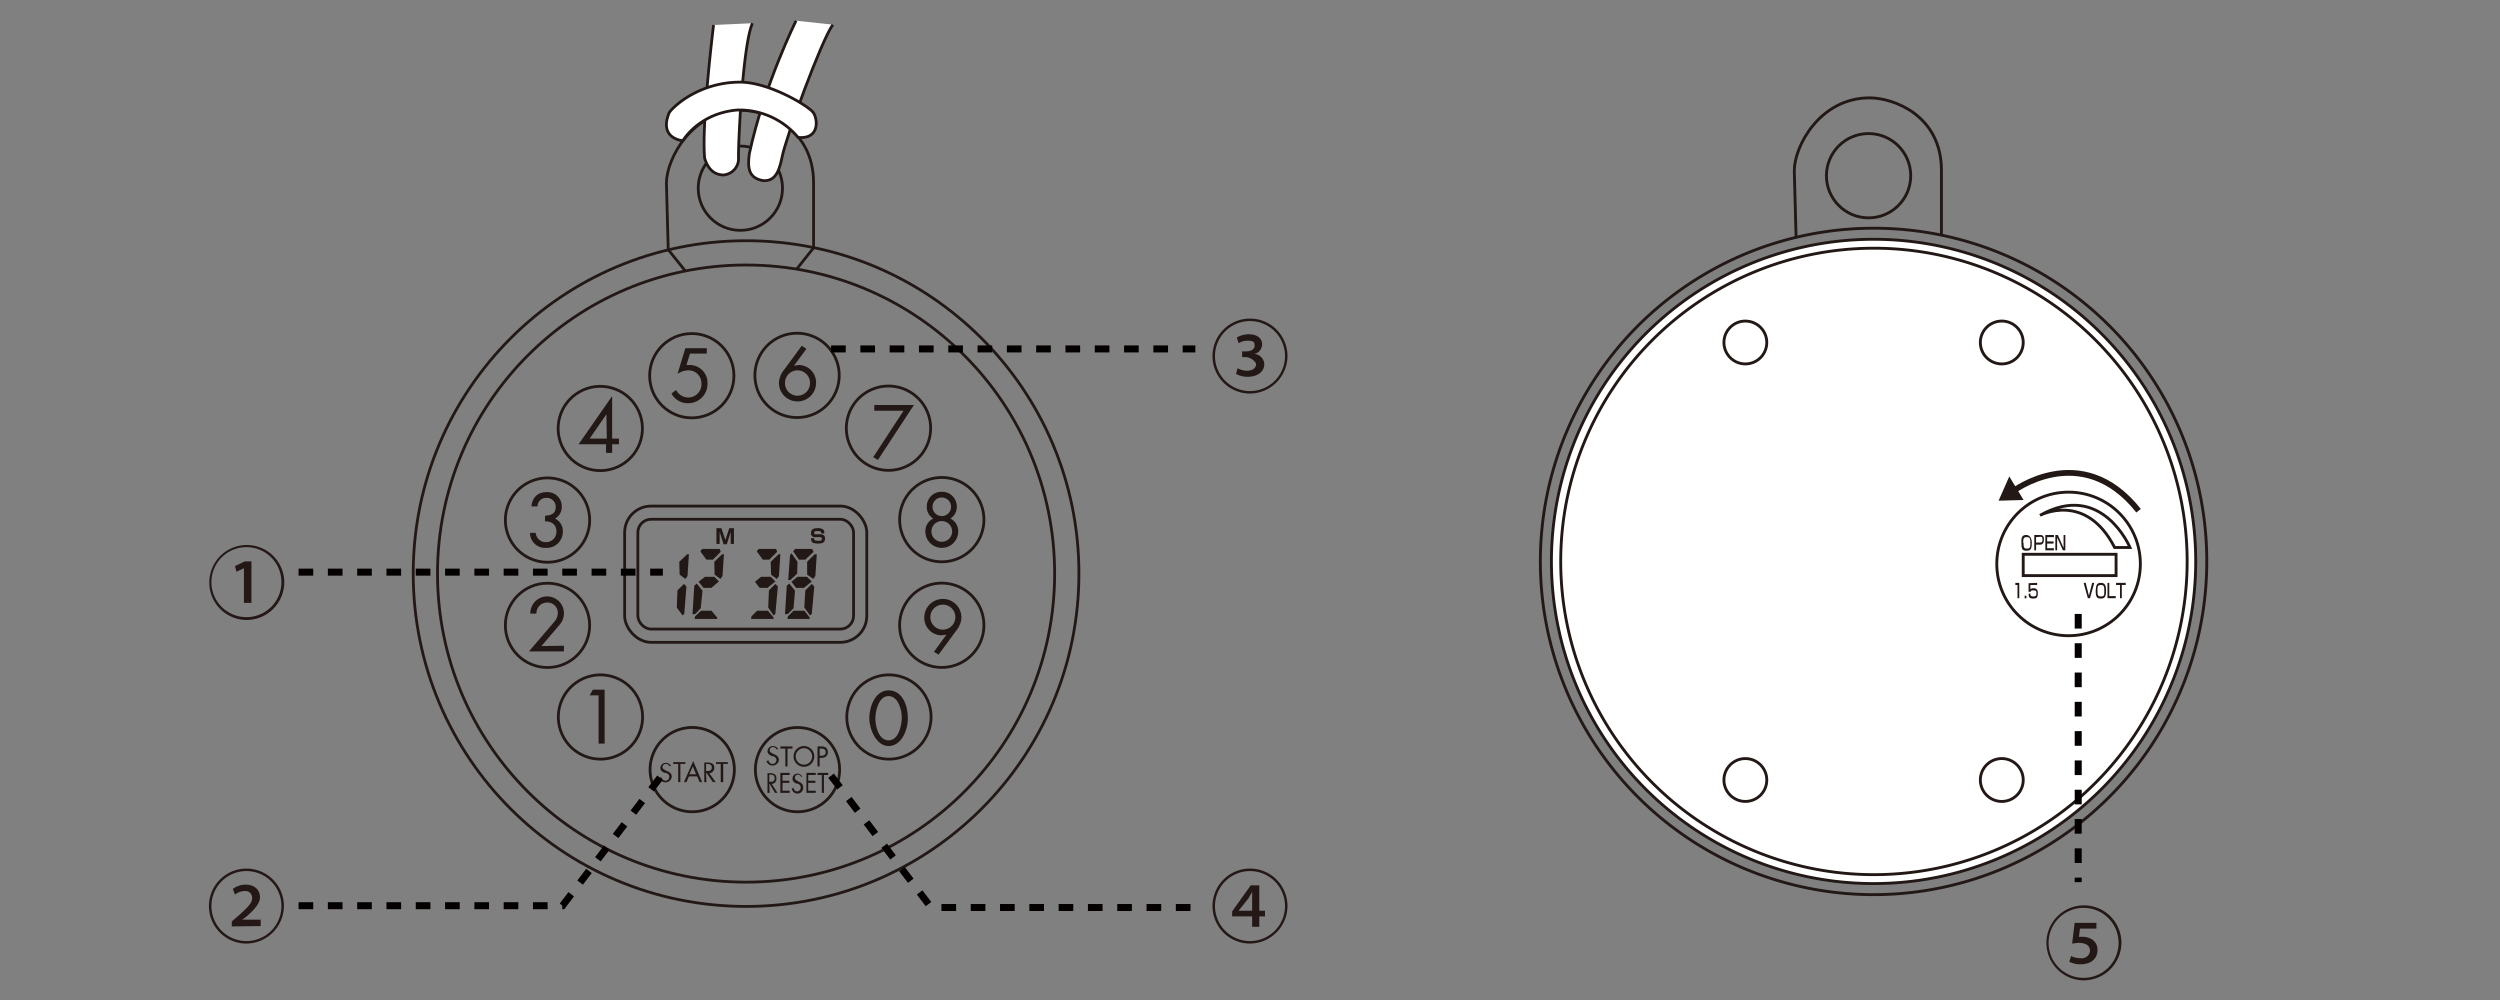 <svg xmlns="http://www.w3.org/2000/svg" viewBox="0 0 700 280"><rect x="0" y="0" width="700" height="280" fill="#808080" stroke="none"/><title>CL-199_NameOftheParts</title><g id="レイヤー_3" data-name="レイヤー 3"><path d="M69,264.2a10.5,10.5,0,1,1,10.5-10.5A10.6,10.6,0,0,1,69,264.2Zm-9.8-10.5a9.8,9.8,0,1,0,9.8-9.8A9.8,9.8,0,0,0,59.2,253.6Zm5.7,5.7V258l1.4-1.2c3.2-2.8,4.3-4,4.3-5.3a1.9,1.9,0,0,0-2.2-2,4.3,4.3,0,0,0-2.6,1l-.6-1.6a5.9,5.9,0,0,1,3.6-1.2c2.8,0,4,1.8,4,3.5s-1.5,3.5-4,5.6l-1,.7h5.2v1.8Z" style="fill:#231815"/><path d="M583.4,274.5A10.5,10.5,0,1,1,594,263.9,10.6,10.6,0,0,1,583.4,274.5Zm-9.8-10.5a9.8,9.8,0,1,0,9.8-9.8A9.8,9.8,0,0,0,573.6,263.9ZM587,260h-4.6l-.3,2.3h.9c2.3,0,4.3,1.2,4.3,3.7s-1.9,4-4.7,4a6.9,6.9,0,0,1-3.2-.7l.5-1.6a6.2,6.2,0,0,0,2.7.6,2.3,2.3,0,0,0,2.6-2c0-1.4-.9-2.3-3.3-2.3l-1.7.2.7-5.8H587Z" style="fill:#231815"/><path d="M350,110.2a10.5,10.5,0,1,1,10.5-10.5A10.6,10.6,0,0,1,350,110.2Zm-9.8-10.5a9.8,9.8,0,1,0,9.8-9.8A9.8,9.8,0,0,0,340.2,99.6Zm6.3,3.4a5.7,5.7,0,0,0,2.7.7c1.9,0,2.5-1.1,2.5-1.8s-1.5-2-2.9-2h-1V98.4h1c1.1,0,2.5-.4,2.5-1.6s-.5-1.4-2-1.4a4.7,4.7,0,0,0-2.5.7l-.5-1.6a6.7,6.7,0,0,1,3.4-.9c2.6,0,3.7,1.4,3.7,2.8a2.8,2.8,0,0,1-2.2,2.7h0A3,3,0,0,1,354,102c0,1.8-1.6,3.5-4.6,3.5a6.6,6.6,0,0,1-3.3-.8Z" style="fill:#231815"/><path d="M350,264.2a10.5,10.5,0,1,1,10.5-10.5A10.6,10.6,0,0,1,350,264.2Zm-9.8-10.5a9.8,9.8,0,1,0,9.8-9.8A9.8,9.8,0,0,0,340.2,253.6Zm10.4,5.8v-2.9H345v-1.4l5.2-7.3h2.4v7.1h1.6v1.6h-1.6v2.9Zm0-4.5v-3.5c0-.5,0-1.3,0-1.8h0l-1,1.8-2.8,3.5h3.8Z" style="fill:#231815"/><path d="M69,173.6A10.5,10.5,0,1,1,79.6,163,10.6,10.6,0,0,1,69,173.6ZM59.2,163a9.8,9.8,0,1,0,9.8-9.8A9.8,9.8,0,0,0,59.2,163Zm9.1-3.9h0l-2.1,1-.4-1.6,2.7-1.3h1.9v11.6H68.3Z" style="fill:#231815"/><polygon points="221.2 155.5 221.6 154.9 223.3 157.3 223.2 160.6 221.3 162.4 220.7 162.4 221.2 155.5" style="fill:#221815"/><polygon points="222.1 154.4 223.7 156.7 225.5 156.7 227.8 154.5 227.4 153.7 222.6 153.7 222.1 154.4" style="fill:#221815"/><polygon points="226 157.3 228.1 155.2 228.7 155.2 228.3 161.3 227.7 162.1 226 160.9 226 157.3" style="fill:#221815"/><polygon points="221.6 162.9 222.9 164.6 225.1 164.6 227.3 162.8 225.9 161.5 223.3 161.5 221.6 162.9" style="fill:#221815"/><polygon points="220.3 164 219.8 172 220.6 171.9 222.2 170.3 222.6 165.4 221 163.4 220.3 164" style="fill:#221815"/><polygon points="225.5 165.3 225.2 170.1 226.8 172.3 227.3 171.9 228 164.2 227.3 163.5 225.5 165.3" style="fill:#221815"/><polygon points="220.5 173.3 220.6 172.6 222.2 171 225.2 171 226.7 172.9 226.7 173.3 220.5 173.3" style="fill:#221815"/><polygon points="190.2 157.3 192.4 155.2 192.9 155.2 192.5 161.3 191.9 162.1 190.3 160.9 190.2 157.3" style="fill:#221815"/><polygon points="189.7 165.3 189.5 170.1 191.1 172.3 191.6 171.9 192.2 164.2 191.5 163.5 189.7 165.3" style="fill:#221815"/><polygon points="196.1 154.4 197.8 156.7 199.6 156.7 201.8 154.5 201.5 153.7 196.6 153.7 196.1 154.4" style="fill:#221815"/><polygon points="200 157.3 202.2 155.2 202.7 155.2 202.3 161.3 201.7 162.1 200.1 160.9 200 157.3" style="fill:#221815"/><polygon points="195.6 162.9 197 164.6 199.2 164.6 201.3 162.8 200 161.5 197.4 161.5 195.6 162.9" style="fill:#221815"/><polygon points="194.4 164 193.9 172 194.7 171.9 196.2 170.3 196.7 165.4 195.1 163.4 194.4 164" style="fill:#221815"/><polygon points="194.5 173.3 194.6 172.6 196.3 171 199.2 171 200.8 172.9 200.8 173.3 194.5 173.3" style="fill:#221815"/><polygon points="211.9 154.4 213.6 156.7 215.4 156.7 217.6 154.5 217.3 153.7 212.4 153.7 211.9 154.4" style="fill:#221815"/><polygon points="215.8 157.3 218 155.2 218.5 155.2 218.1 161.3 217.5 162.1 215.9 160.9 215.8 157.3" style="fill:#221815"/><polygon points="211.4 162.9 212.7 164.6 214.9 164.6 217.1 162.8 215.8 161.5 213.1 161.5 211.4 162.9" style="fill:#221815"/><polygon points="215.3 165.3 215.1 170.1 216.6 172.3 217.1 171.9 217.8 164.2 217.1 163.5 215.3 165.3" style="fill:#221815"/><polygon points="210.3 173.3 210.4 172.6 212 171 215 171 216.6 172.9 216.6 173.3 210.3 173.3" style="fill:#221815"/><path d="M202,147.9l1.1,3.3,1.1-3.3h1.3v4.4h-.9v-2.4c0-.3,0-.7,0-1l-1.1,3.5h-.9l-1.1-3.5c0,.3,0,.9,0,1.2v2.2h-.9v-4.4Z" style="fill:#221815"/><path d="M229.9,149.3c0-.5-.1-.6-.9-.6s-1,0-1,.5.1.4.5.4h1.4a1.5,1.5,0,0,1,.8.3,1.2,1.2,0,0,1,.3.9c0,1.2-.9,1.4-1.9,1.4s-1.4-.2-1.6-.3a1.5,1.5,0,0,1-.4-1.2h.9c0,.6,0,.7,1,.7s1.1,0,1.1-.5a.4.4,0,0,0-.4-.5h-1.6a1,1,0,0,1-1-1.2c0-1.2,1-1.3,1.8-1.3a2.4,2.4,0,0,1,1.5.3c.4.3.4.6.4,1.2Z" style="fill:#221815"/><circle cx="208.9" cy="160.6" r="93.2" style="fill:none;stroke:#221815;stroke-width:0.785px"/><circle cx="208.9" cy="160.6" r="86.4" style="fill:none;stroke:#221815;stroke-width:0.785px"/><circle cx="193.7" cy="105.2" r="11.8" style="fill:none;stroke:#221815;stroke-width:0.785px"/><circle cx="168.1" cy="120" r="11.8" transform="translate(-37.5 100.1) rotate(-30)" style="fill:none;stroke:#221815;stroke-width:0.785px"/><path d="M159.2,135.4a11.8,11.8,0,1,1-16.1,4.3A11.8,11.8,0,0,1,159.2,135.4Z" style="fill:none;stroke:#221815;stroke-width:0.785px"/><circle cx="153.3" cy="175.1" r="11.8" style="fill:none;stroke:#221815;stroke-width:0.785px"/><circle cx="168.1" cy="200.7" r="11.8" transform="translate(-77.8 111) rotate(-30)" style="fill:none;stroke:#221815;stroke-width:0.785px"/><path d="M183.6,209.6a11.8,11.8,0,1,1,4.3,16.1A11.8,11.8,0,0,1,183.6,209.6Z" style="fill:none;stroke:#221815;stroke-width:0.785px"/><circle cx="223.3" cy="215.5" r="11.8" style="fill:none;stroke:#221815;stroke-width:0.785px"/><circle cx="248.9" cy="200.7" r="11.8" transform="translate(-67 151.4) rotate(-30)" style="fill:none;stroke:#221815;stroke-width:0.785px"/><path d="M257.8,185.3a11.8,11.8,0,1,1,16.1-4.3A11.8,11.8,0,0,1,257.8,185.3Z" style="fill:none;stroke:#221815;stroke-width:0.785px"/><path d="M263.7,157.3a11.8,11.8,0,1,1,11.8-11.8A11.8,11.8,0,0,1,263.7,157.3Z" style="fill:none;stroke:#221815;stroke-width:0.785px"/><path d="M254.7,130.1a11.8,11.8,0,1,1,4.3-16.1A11.8,11.8,0,0,1,254.7,130.1Z" style="fill:none;stroke:#221815;stroke-width:0.785px"/><path d="M233.4,111a11.8,11.8,0,1,1-4.3-16.1A11.8,11.8,0,0,1,233.4,111Z" style="fill:none;stroke:#221815;stroke-width:0.785px"/><path d="M193.2,99l-1,3.2h.9a5,5,0,0,1,5,5.3,5.4,5.4,0,0,1-5.5,5.4,5.2,5.2,0,0,1-4.6-2.7l1.3-1a3.9,3.9,0,0,0,3.3,2.1,3.7,3.7,0,0,0,3.8-3.9,3.6,3.6,0,0,0-3.8-3.7,5.3,5.3,0,0,0-2.9,1l2.2-7.2h6V99Z" style="fill:#221815"/><path d="M224.5,96.8l-5,6.8a6.2,6.2,0,0,0-1.4,3.6,5.2,5.2,0,0,0,10.4,0,4.9,4.9,0,0,0-4.9-5l-1.3.2h0l3.5-4.7Zm-1.2,14a3.5,3.5,0,0,1-3.5-3.6,3.5,3.5,0,0,1,7,0,3.5,3.5,0,0,1-3.5,3.6" style="fill:#221815"/><polygon points="244.8 115 244.8 113.4 255.9 113.4 245.8 128.8 244.5 128 253 115 244.8 115" style="fill:#221815"/><path d="M263.7,139.3a2.6,2.6,0,1,1-2.6,2.6,2.6,2.6,0,0,1,2.6-2.6m0-1.6a4.1,4.1,0,0,0-4.2,4.2,3.8,3.8,0,0,0,1.8,3.3,3.9,3.9,0,0,0-2.2,3.6,4.6,4.6,0,0,0,9.2,0,3.9,3.9,0,0,0-2.2-3.6,3.8,3.8,0,0,0,1.8-3.3,4.1,4.1,0,0,0-4.2-4.2m0,8.2a2.9,2.9,0,1,1-2.9,2.9,2.9,2.9,0,0,1,2.9-2.9" style="fill:#221815"/><path d="M262.8,183.3l5-6.8a6.2,6.2,0,0,0,1.4-3.6,5.2,5.2,0,0,0-10.4,0,4.9,4.9,0,0,0,4.9,5l1.3-.2h0l-3.5,4.8Zm1.2-14a3.5,3.5,0,0,1,3.5,3.5,3.5,3.5,0,1,1-3.5-3.5" style="fill:#221815"/><path d="M248.8,193.3c-3.8,0-5.4,4.7-5.4,7.8s2,7.8,5.4,7.8,5.4-4.1,5.4-7.8-1.6-7.8-5.4-7.8m0,1.6c2.8,0,3.8,4.2,3.7,6.3s-.9,6.1-3.7,6.1-3.7-4-3.7-6.1.9-6.3,3.7-6.3" style="fill:#221815"/><polygon points="165.1 194.7 166 193.1 169.3 193.1 169.3 208.2 167.6 208.2 167.6 194.7 165.1 194.7" style="fill:#221815"/><path d="M157.9,180.8v1.6h-9.8l7.1-8.3a3.9,3.9,0,0,0,1-2.5,2.9,2.9,0,0,0-3-2.9,3,3,0,0,0-3,3.1h-1.7a4.7,4.7,0,0,1,9.4-.2,4.7,4.7,0,0,1-1.1,3.2l-5.2,6.1Z" style="fill:#221815"/><path d="M152.6,144.4c1.6-.1,3-.5,3-2.4a2.5,2.5,0,0,0-2.6-2.6,2.4,2.4,0,0,0-2.5,2.4h-1.7c.2-2.4,1.7-4,4.2-4a4,4,0,0,1,4.3,4.1,3.7,3.7,0,0,1-1.9,3.3,3.9,3.9,0,0,1,2.2,3.7,4.5,4.5,0,0,1-4.7,4.5,4.2,4.2,0,0,1-4.5-4.2H150a2.8,2.8,0,0,0,2.9,2.6,2.9,2.9,0,0,0,2.9-3c0-1.9-1.4-2.9-3.2-2.8Z" style="fill:#221815"/><path d="M169.8,116h0l-4.7,6.8h4.8Zm3.5,6.8v1.6h-1.9v2.4h-1.7v-2.4h-7.7l9.4-13.5h0v11.9h1.9" style="fill:#221815"/><path d="M187.4,214.5a1,1,0,0,0-1-.6.9.9,0,0,0-.9.9c0,.5.5.7.9.9l.4.2c.7.3,1.3.7,1.3,1.6a1.8,1.8,0,0,1-3.5.3l.6-.2a1.2,1.2,0,0,0,1.1,1,1.1,1.1,0,0,0,1.1-1.1c0-.7-.5-.9-1-1.1h-.3c-.7-.3-1.2-.6-1.2-1.4a1.5,1.5,0,0,1,1.6-1.4,1.6,1.6,0,0,1,1.4.9Z" style="fill:#221815"/><polygon points="190.5 213.9 191.9 213.9 191.9 213.4 188.5 213.4 188.5 213.9 189.9 213.9 189.9 219 190.5 219 190.5 213.9" style="fill:#221815"/><path d="M195.2,217.4l.7,1.6h.7l-2.5-5.9-2.6,5.9h.7l.7-1.6Zm-.2-.6H193l1-2.2.9,2.2" style="fill:#221815"/><path d="M197.7,216.5h.2l1.7,2.5h.8l-1.8-2.5a1.5,1.5,0,0,0,1.4-1.5c0-1.3-1-1.5-2-1.5h-.8V219h.6Zm0-2.6h.2c.7,0,1.4.1,1.4,1s-.7,1-1.4,1h-.2v-2" style="fill:#221815"/><polygon points="202.5 213.9 203.8 213.9 203.8 213.4 200.5 213.4 200.5 213.9 201.8 213.9 201.8 219 202.5 219 202.5 213.9" style="fill:#221815"/><path d="M217.9,209.8a1.6,1.6,0,0,0-1.4-.9,1.5,1.5,0,0,0-1.6,1.4c0,.8.6,1.1,1.2,1.4h.3c.5.2,1,.5,1,1.1a1.1,1.1,0,0,1-1.1,1.1,1.1,1.1,0,0,1-1.1-1l-.6.2a1.8,1.8,0,0,0,3.5-.3c0-.9-.6-1.3-1.3-1.6l-.4-.2c-.4-.2-.9-.4-.9-.9a.9.9,0,0,1,.9-.9,1,1,0,0,1,1,.6Z" style="fill:#221815"/><polygon points="220.5 209.6 221.9 209.6 221.9 209 218.5 209 218.5 209.6 219.9 209.6 219.9 214.6 220.5 214.6 220.5 209.6" style="fill:#221815"/><path d="M225.1,208.9a2.9,2.9,0,1,0,2.9,2.9,2.9,2.9,0,0,0-2.9-2.9m0,.6a2.3,2.3,0,1,1-2.3,2.3,2.3,2.3,0,0,1,2.3-2.3" style="fill:#221815"/><path d="M229.5,209.6h.2c.7,0,1.5.1,1.5,1s-.6,1-1.3,1h-.4Zm0,2.6h.5a2,2,0,0,0,1.3-.4,1.6,1.6,0,0,0,.5-1.2,1.5,1.5,0,0,0-.6-1.3,2.4,2.4,0,0,0-1.4-.3h-.9v5.6h.6v-2.4" style="fill:#221815"/><path d="M215.4,219.5h.1l1.5,2.5h.7l-1.6-2.5a1.4,1.4,0,0,0,1.3-1.5c0-1.3-.9-1.5-1.8-1.5h-.7V222h.6Zm0-2.6h.2c.7,0,1.3.1,1.3,1s-.6,1-1.3,1h-.2v-2" style="fill:#221815"/><polygon points="218.5 216.4 221.1 216.4 221.1 217 219.1 217 219.1 218.6 221 218.6 221 219.2 219.1 219.2 219.1 221.4 221.1 221.4 221.1 222 218.5 222 218.5 216.4" style="fill:#221815"/><path d="M224.3,217.5a.9.9,0,0,0-.9-.6.8.8,0,0,0-.8.9c0,.5.4.7.8.9l.3.2c.7.3,1.2.7,1.2,1.6a1.6,1.6,0,0,1-1.6,1.7,1.6,1.6,0,0,1-1.6-1.4l.5-.2a1.1,1.1,0,0,0,1,1,1.1,1.1,0,0,0,1-1.1c0-.7-.5-.9-.9-1.1h-.3c-.6-.3-1.1-.6-1.1-1.4a1.4,1.4,0,0,1,1.4-1.4,1.4,1.4,0,0,1,1.3.9Z" style="fill:#221815"/><polygon points="225.8 216.4 228.4 216.4 228.4 217 226.3 217 226.3 218.6 228.3 218.6 228.3 219.2 226.3 219.2 226.3 221.4 228.4 221.4 228.4 222 225.8 222 225.8 216.4" style="fill:#221815"/><polygon points="230.7 222 230.1 222 230.1 217 228.9 217 228.9 216.4 231.9 216.4 231.9 217 230.7 217 230.7 222" style="fill:#221815"/><rect x="174.9" y="141.7" width="67.8" height="38.15" rx="7.4" ry="7.4" style="fill:none;stroke:#221815;stroke-width:0.785px"/><rect x="178.6" y="145.4" width="60.4" height="30.74" rx="3.7" ry="3.7" style="fill:none;stroke:#221815;stroke-width:0.785px"/><path d="M192,76l-4.9-6.1-.5-18.6c0-6.9,7.2-20.4,21.1-20.4,6.7,0,20.1,4.9,20.1,20.3V69.4l-4.7,5.9" style="fill:none;stroke:#221815;stroke-width:0.785px"/><circle cx="207.3" cy="52.7" r="11.8" style="fill:none;stroke:#221815;stroke-width:0.785px"/><path d="M199.8,7s-3.4,27.5-2.5,37.3c.8,2.6,2.3,4.6,5.2,4.7a4.6,4.6,0,0,0,4.3-4.6c-.2-2.3,1.1-31.9,3.9-37.9" style="fill:#fff"/><path d="M199.8,7s-3.4,27.5-2.5,37.3c.8,2.6,2.3,4.6,5.2,4.7a4.6,4.6,0,0,0,4.3-4.6c-.2-2.3,1.1-31.9,3.9-37.9" style="fill:none;stroke:#221815;stroke-width:0.785px"/><path d="M222.9,5.8s-9,18.1-13.1,37.3c-.5,3.8-.3,6.9,4.1,7.5,2.6,0,4.1-1.5,5.1-6.7s11-32.7,14.2-37" style="fill:#fff"/><path d="M222.9,5.8s-9,18.1-13.1,37.3c-.5,3.8-.3,6.9,4.1,7.5,2.6,0,4.1-1.5,5.1-6.7s11-32.7,14.2-37" style="fill:none;stroke:#221815;stroke-width:0.785px"/><path d="M223.9,38.5c5.6.3,5.1-5.2,3.8-7S215.4,23,207.2,23c-11,0-18.3,6.4-19.8,8.5-3.1,7.4,3.8,7.9,3.8,7.9s4.4-7.7,15.3-8.6a21.5,21.5,0,0,1,16.2,6.8l.8.9Z" style="fill:#fff"/><path d="M223.9,38.5c5.6.3,5.1-5.2,3.8-7S215.4,23,207.2,23c-11,0-18.3,6.4-19.8,8.5-3.1,7.4,3.8,7.9,3.8,7.9s4.4-7.7,15.3-8.6a21.5,21.5,0,0,1,16.2,6.8l.8.9Z" style="fill:none;stroke:#221815;stroke-width:0.785px"/><path d="M617.9,157.2a93.3,93.3,0,1,1-93.2-93.3A93.2,93.2,0,0,1,617.9,157.2Z" style="fill:none;stroke:#221815;stroke-width:0.808px"/><path d="M614.8,157.2A90.2,90.2,0,1,1,524.7,67a90.2,90.2,0,0,1,90.2,90.2" style="fill:#fff"/><path d="M614.8,157.2A90.2,90.2,0,1,1,524.7,67,90.2,90.2,0,0,1,614.8,157.2Z" style="fill:none;stroke:#221815;stroke-width:0.808px"/><path d="M612.4,157.2a87.7,87.7,0,1,1-87.7-87.7A87.7,87.7,0,0,1,612.4,157.2Z" style="fill:none;stroke:#221815;stroke-width:0.808px"/><path d="M502.9,66.4l-.5-18.6c0-6.9,7.2-20.4,21.1-20.4,6.7,0,20.1,4.9,20.1,20.3V65.9" style="fill:none;stroke:#221815;stroke-width:0.808px"/><ellipse cx="523.2" cy="49.2" rx="11.8" ry="11.8" style="fill:none;stroke:#221815;stroke-width:0.808px"/><polygon points="559.6 140.2 562.6 133.4 566.6 140 559.6 140.2" style="fill:#221815"/><path d="M496.5,128.4V186a28.1,28.1,0,0,0,56.3,0V128.4a28.1,28.1,0,1,0-56.3,0" style="fill:#fff"/><path d="M486.4,157.6A15.3,15.3,0,1,1,471,142.3a15.3,15.3,0,0,1,15.3,15.3" style="fill:#fff"/><circle cx="488.7" cy="95.9" r="6" style="fill:none;stroke:#221815;stroke-width:0.808px"/><path d="M566.5,95.9a6,6,0,1,1-6-6A6,6,0,0,1,566.5,95.9Z" style="fill:none;stroke:#221815;stroke-width:0.808px"/><ellipse cx="488.7" cy="218.4" rx="6" ry="6" style="fill:none;stroke:#221815;stroke-width:0.808px"/><path d="M566.5,218.4a6,6,0,1,1-6-6A6,6,0,0,1,566.5,218.4Z" style="fill:none;stroke:#221815;stroke-width:0.808px"/><circle cx="579.2" cy="157.9" r="20.1" style="fill:none;stroke:#221815;stroke-width:0.808px"/><rect x="566.5" y="155.2" width="26" height="5.97" style="fill:none;stroke:#221815;stroke-width:0.808px"/><path d="M571.2,144.3s12.8-6.8,20.9,9h4.3S588.5,134.5,571.2,144.3Z" style="fill:none;stroke:#221815;stroke-width:0.808px"/><path d="M566.6,152c0,1.3.1,1.6,1,1.6s.9-.5.9-1.6-.1-1.6-1-1.6-1,.4-1,1.6m2.4,0c0,1.5-.2,2.2-1.4,2.2s-1.5-.3-1.5-2.2a8.3,8.3,0,0,1,0-.9c.1-1.2.8-1.3,1.4-1.3s1.5.5,1.5,2.2" style="fill:#221815"/><path d="M570.1,150.4v1.5h1.2c.3,0,.6-.1.6-.8s-.2-.8-.6-.8Zm1.2-.6c.8,0,1,.5,1,1.3s-.3,1.4-1,1.4h-1.2v1.6h-.5v-4.3h1.7" style="fill:#221815"/><polygon points="575.1 149.8 575.1 150.4 573.2 150.4 573.2 151.6 575 151.6 575 152.2 573.2 152.2 573.2 153.5 575.1 153.5 575.1 154.1 572.7 154.1 572.7 149.8 575.1 149.8" style="fill:#221815"/><polygon points="576.2 149.8 577.8 153.4 577.8 149.8 578.3 149.8 578.3 154.1 577.6 154.1 576 150.5 576 154.1 575.5 154.1 575.5 149.8 576.2 149.8" style="fill:#221815"/><polygon points="564.3 163.2 564.3 163.8 564.9 163.8 564.9 167.5 565.4 167.5 565.4 163.2 564.3 163.2" style="fill:#221815"/><rect x="566.9" y="166.8" width="0.5" height="0.73" style="fill:#221815"/><path d="M570.4,163.2v.6h-1.9V165c.1-.1.3-.3.9-.3s1.2.2,1.2,1.4-.3,1.5-1.3,1.5-1.3-.3-1.3-1.4h.5c0,.4,0,.8.8.8s.9-.2.9-.8,0-.9-.8-.9-.8.2-.8.4H568v-2.4Z" style="fill:#221815"/><polygon points="583.4 163.2 584.6 167.5 585.2 167.5 586.4 163.2 585.8 163.2 584.9 166.8 584 163.2 583.4 163.2" style="fill:#221815"/><path d="M588.2,163.8c.9,0,1,.4,1,1.6s0,1.6-.9,1.6-1-.3-1-1.6.1-1.6,1-1.6m0-.6c-.6,0-1.3.1-1.4,1.3a7.8,7.8,0,0,0-.1.9c0,1.9.4,2.2,1.5,2.2s1.4-.7,1.4-2.2-.3-2.2-1.5-2.2" style="fill:#221815"/><polygon points="590.6 163.2 590.6 166.9 592.4 166.9 592.4 167.5 590.1 167.5 590.1 163.2 590.6 163.2" style="fill:#221815"/><polygon points="592.5 163.2 592.5 163.8 593.6 163.8 593.6 167.5 594.1 167.5 594.1 163.8 595.2 163.8 595.2 163.2 592.5 163.2" style="fill:#221815"/><path d="M563.4,137.7s19.4-14.9,35.4,5.3" style="fill:none;stroke:#221815;stroke-width:1.615px"/><line x1="83.6" y1="160.2" x2="185.6" y2="160.2" style="fill:none;stroke:#040000;stroke-miterlimit:10;stroke-width:1.966px;stroke-dasharray:4.102,4.102"/><polyline points="83.6 253.6 157.5 253.6 185.6 216.7" style="fill:none;stroke:#040000;stroke-miterlimit:10;stroke-width:1.966px;stroke-dasharray:4.102,4.102"/><polyline points="232.7 217.2 260.7 254.1 334.7 254.1" style="fill:none;stroke:#040000;stroke-miterlimit:10;stroke-width:1.966px;stroke-dasharray:4.102,4.102"/><line x1="232.7" y1="97.7" x2="334.7" y2="97.7" style="fill:none;stroke:#040000;stroke-miterlimit:10;stroke-width:1.966px;stroke-dasharray:4.102,4.102"/><line x1="581.9" y1="171.9" x2="581.9" y2="247" style="fill:none;stroke:#040000;stroke-miterlimit:10;stroke-width:1.966px;stroke-dasharray:4.102,4.102"/></g></svg>